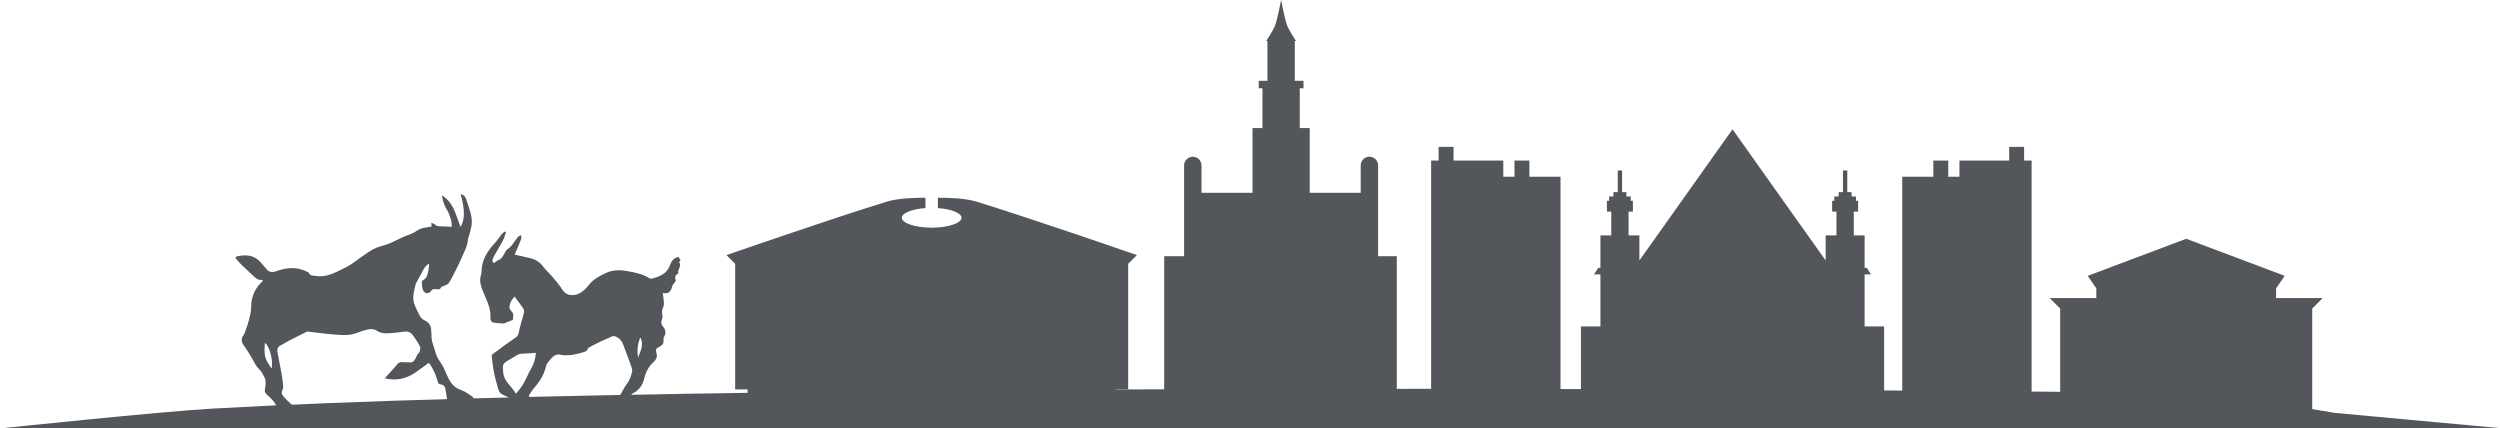 <svg xmlns="http://www.w3.org/2000/svg" id="Layer_2" viewBox="0 0 1060.19 181.69"><defs><style>.cls-1{fill:#53565a;}</style></defs><g id="Layer_2-2"><g><path class="cls-1" d="m1060.19,181.56L0,181.69s67.68-7.15,90.38-8.43c242.62-13.71,850.59-6.46,850.59-6.46l49.11,8.29,70.11,6.47Z"></path><path class="cls-1" d="m584.43,108.66v-38.51c0-2.03-1.66-3.69-3.69-3.69h0c-2.03,0-3.69,1.66-3.69,3.69v11.6h-21.63v-27.43h-4.22v-16.88h1.58v-3.16h-3.69v-16.88h.53s-3.07-4.73-3.69-6.33c-1.08-2.75-2.64-11.08-2.64-11.08,0,0-1.56,8.33-2.64,11.08-.63,1.6-3.69,6.33-3.69,6.33h.53v16.88h-3.69v3.16h1.58v16.88h-4.22v27.43h-21.63v-11.6c0-2.03-1.66-3.69-3.69-3.69h0c-2.03,0-3.69,1.66-3.69,3.69v38.51h-8.44v68.57h98.64v-68.57h-7.91Z"></path><path class="cls-1" d="m414.09,85.5c-4.87-1.5-12.4-1.67-16.35-1.64v4.38c5.74.43,10.02,2.11,10.02,4.11,0,2.3-5.64,4.17-12.66,4.22-7.02-.05-12.66-1.92-12.66-4.22,0-2,4.28-3.68,10.02-4.11v-4.38c-3.96-.03-11.48.14-16.35,1.64-24.24,7.46-68.04,22.68-68.04,22.68l3.69,3.69v53.27h5.27v14.77h156.13v-14.77h5.27v-53.27l3.69-3.69s-43.8-15.22-68.04-22.68Z"></path><polygon class="cls-1" points="648.58 74.95 648.58 68.09 642.25 68.09 642.25 74.95 637.51 74.95 637.51 68.09 616.41 68.09 616.41 62.29 610.08 62.29 610.08 68.09 606.91 68.09 606.91 74.95 606.91 103.96 606.91 179.91 661.77 179.91 661.77 74.95 648.58 74.95"></polygon><polygon class="cls-1" points="985 126.41 965.23 126.41 965.23 122.28 968.89 116.98 927.12 101.26 885.34 116.98 889 122.28 889 126.41 869.23 126.41 873.67 130.84 873.67 179.86 980.56 179.86 980.56 130.84 985 126.41"></polygon><polygon class="cls-1" points="790.74 138.41 790.74 116.37 793.49 116.37 791.65 113.61 790.74 113.61 790.74 99.84 786.14 99.84 786.14 89.74 787.98 89.74 787.98 85.15 787.06 85.15 787.06 83.31 785.23 83.31 785.23 81.47 783.39 81.47 783.39 72.29 781.55 72.29 781.55 81.47 779.72 81.47 779.72 83.31 777.88 83.31 777.88 85.15 776.96 85.15 776.96 89.74 778.8 89.74 778.8 99.84 774.21 99.84 774.21 110.45 734.72 54.84 695.23 110.45 695.23 99.84 690.64 99.84 690.64 89.74 692.48 89.74 692.48 85.15 691.56 85.15 691.56 83.31 689.72 83.31 689.72 81.47 687.89 81.47 687.89 72.29 686.05 72.29 686.05 81.47 684.21 81.47 684.21 83.31 682.38 83.31 682.38 85.15 681.46 85.15 681.46 89.74 683.3 89.74 683.3 99.84 678.7 99.84 678.7 113.61 677.79 113.61 675.95 116.37 678.7 116.37 678.7 138.41 670.44 138.41 670.44 178.81 799 178.81 799 138.41 790.74 138.41"></polygon><polygon class="cls-1" points="819.88 74.95 819.88 68.09 826.21 68.09 826.21 74.95 830.95 74.95 830.95 68.09 852.05 68.09 852.05 62.29 858.38 62.29 858.38 68.09 861.55 68.09 861.55 74.95 861.55 103.96 861.55 179.91 806.69 179.91 806.69 74.95 819.88 74.95"></polygon><g><path class="cls-1" d="m182.01,111.82c-1.56.78-2.19,1.95-2.8,3.19-.7,1.43-1.52,2.8-2.28,4.2-.26.49-.59.98-.72,1.51-.37,1.56-.78,3.12-.91,4.71-.1,1.16.01,2.43.41,3.52.67,1.84,1.59,3.6,2.53,5.32.33.6.95,1.17,1.57,1.45,1.82.82,2.94,2.05,3.02,4.11.03.76.18,1.53.15,2.28-.11,2.69,1.15,5.07,1.78,7.58.33,1.32,1.07,2.61,1.88,3.74,1.19,1.65,1.95,3.47,2.75,5.32,1.24,2.88,2.7,5.56,6.1,6.64,1.71.54,3.22,1.75,4.76,2.76.42.28.6.92,1.05,1.64h-11.66c-.26-1.74-.45-3.39-.79-5.02-.24-1.14-1.03-1.74-2.26-1.81-.3-.02-.77-.42-.85-.73-.74-3.02-2.04-5.94-3.87-8.38-1.94,1.41-3.85,2.86-5.84,4.21-3.96,2.69-8.29,3.51-12.86,2.37,1.77-1.97,3.61-3.91,5.32-5.98.6-.73,1.2-.94,2.05-.89,1.33.07,2.66.18,3.98.09.45-.03.98-.53,1.27-.95.48-.69.76-1.52,1.18-2.25.26-.45.78-.78.93-1.24.22-.7.54-1.63.26-2.17-.89-1.73-1.98-3.37-3.12-4.94-.76-1.05-1.91-1.62-3.27-1.48-1.83.19-3.64.47-5.47.61-2.19.18-4.39.39-6.41-.93-1.85-1.21-3.8-.67-5.71-.1-2.04.6-4.03,1.58-6.1,1.79-2.57.25-5.21-.02-7.81-.25-3.17-.27-6.31-.73-9.47-1.1-.23-.03-.51-.06-.7.03-2.48,1.22-4.96,2.45-7.41,3.72-1.31.68-2.54,1.51-3.85,2.19-1.19.62-1.37,1.66-1.17,2.77.55,3.09,1.21,6.15,1.76,9.24.31,1.77.54,3.57.68,5.36.05.6-.27,1.24-.47,1.85-.27.84-.12,1.45.47,2.18,1.96,2.41,4.38,4.26,6.83,6.09.44.33.82.74,1.26,1.15-3.13,1.03-7.73.38-10.15-1.42-.3-.22-.55-.61-.66-.96-.64-2.21-2.2-3.71-3.85-5.14-.86-.75-1.49-1.41-1.17-2.81.39-1.7.5-3.55-.37-5.2-.57-1.08-1.18-2.22-2.04-3.04-1.51-1.44-2.27-3.28-3.27-5.02-1.04-1.8-2.16-3.57-3.39-5.25-1.01-1.39-1.09-2.78-.06-4.22.4-.56.63-1.25.86-1.91.54-1.55,1.12-3.1,1.51-4.69.42-1.7.9-3.45.89-5.17-.02-4.55,1.6-8.27,5.05-11.37-.29-.13-.57-.37-.82-.35-1.27.13-2.1-.54-2.94-1.35-1.68-1.61-3.43-3.14-5.1-4.76-.91-.87-1.74-1.83-2.56-2.78-.4-.47-.31-.91.35-1.06,3.83-.88,7.37-.62,10.14,2.62.85.99,1.74,1.95,2.57,2.97.8.98,2.26,1.28,3.5.83,4.59-1.66,9.19-2.27,13.72.23.21.12.54.19.6.36.49,1.25,1.62,1.09,2.62,1.26,3.93.67,7.38-.75,10.74-2.47,1.86-.95,3.78-1.84,5.44-3.08,2.18-1.64,4.43-3.14,6.66-4.69,2.18-1.51,4.41-2.18,6.85-2.87,2.59-.73,4.97-2.19,7.46-3.3,1.96-.88,4.15-1.42,5.86-2.64,1.96-1.41,4.1-1.45,6.24-1.84.04,0,.06-.05.16-.12-.04-.34-.08-.73-.15-1.47.64.27,1.26.35,1.58.7.55.62,1.11.73,1.89.73,1.7,0,3.39.17,5.17.27.16-1.84-.39-3.83-1.23-5.75-.53-1.21-1.3-2.31-1.81-3.53-.54-1.31-.9-2.71-1.15-4.16,2.37,1.51,4.06,3.56,5.15,6.02,1.08,2.44,1.87,5.01,2.76,7.43,1.9-2.69,1.96-7.34.1-13.91,1.14.24,1.98.91,2.36,2.19.99,3.38,2.6,6.64,2.35,10.28-.09,1.33-.49,2.64-.8,3.94-.25,1.04-.76,2.04-.85,3.08-.23,2.78-1.64,5.11-2.67,7.58-.91,2.17-2,4.27-3.07,6.38-.75,1.49-1.49,3.01-2.44,4.37-.39.56-1.31.75-1.99,1.09-.41.21-1.07.3-1.2.61-.41,1.05-1.15.94-1.98.81-.86-.13-1.61-.17-2.21.74-.94,1.41-2.74,1.24-3.46-.37-.42-.95-.45-2.09-.55-3.16-.03-.3.18-.81.43-.94,2.03-1.06,2.15-3.07,2.51-4.95.12-.62.12-1.26.2-2.17Zm-69.66,33.59c-.05.5-.11.84-.12,1.19-.15,4.7.05,5.37,2.87,9.69.9-2.88-.68-9.52-2.75-10.88Z"></path><path class="cls-1" d="m218.28,107.98c2.16.49,4.34.96,6.51,1.48,2.3.56,4.18,1.7,5.62,3.67,1.11,1.51,2.59,2.75,3.8,4.19,1.46,1.74,2.98,3.46,4.18,5.38,1.38,2.2,3.32,2.73,5.59,2.32,1.09-.19,2.19-.79,3.07-1.47,1.1-.85,2.07-1.9,2.94-3,1.79-2.26,4.24-3.46,6.76-4.69,3.58-1.74,7.12-1.39,10.82-.61,2.7.57,5.33,1.14,7.67,2.68.38.25,1.05.29,1.51.16,3.15-.91,6.09-2.06,7.35-5.57.6-1.65,1.53-3.23,3.65-3.54.27.44.55.88.85,1.36-.21.29-.41.57-.61.85,1.29,1.62-.7,2.97-.34,4.51.03.12-.1.35-.22.41-1.22.64-1.3,1.57-.86,2.75.08.22-.29.63-.48.93-.35.54-.94,1.03-1.06,1.61-.48,2.42-1.53,3.25-3.95,2.89.16,1.31.38,2.61.45,3.92.04.69.02,1.49-.29,2.07-.55,1.04-.55,2.04-.37,3.14.1.61.13,1.34-.11,1.88-.55,1.23-.37,2.27.45,3.25,1.09,1.31,1.37,2.66.45,4.2-.25.42-.35,1.02-.29,1.52.19,1.61-.82,2.37-2.02,2.92-1.04.48-1.41,1.16-1.05,2.21.58,1.69.14,2.96-1.19,4.17-1.99,1.82-3.23,4.08-3.87,6.79-.62,2.62-2,4.98-4.6,6.28-.77.39-1.17.93-1.21,1.78,0,.19-.02.47-.15.57-1.26.95-1.34,2.51-2.01,3.76-.22.4-.6.82-1,1-1.55.66-3.09,1.42-4.88.72-.72-.29-1.52-.39-2.33-.58,1.83-1.93,3.62-3.81,5.4-5.7.3-.32.57-.67.79-1.05.88-1.48,1.57-3.11,2.64-4.43,1.17-1.44,1.6-3.15,2.12-4.78.29-.89-.16-2.11-.5-3.1-.99-2.83-2.14-5.61-3.13-8.44-.6-1.7-1.59-2.94-3.25-3.67-.77-.34-1.4-.21-2.15.19-1.33.7-2.76,1.2-4.13,1.82-.89.4-1.76.87-2.63,1.32-.71.37-1.43.73-2.12,1.13-.33.19-.85.43-.89.71-.15.98-.89,1.14-1.6,1.38-2.96.98-5.98,1.58-9.13,1.32-.04,0-.08,0-.12-.01-2.89-1.07-4.27,1.05-5.78,2.79-.51.59-.93,1.37-1.09,2.13-.81,3.67-2.87,6.58-5.26,9.36-.78.9-1.35,1.98-2.04,3.02.22.25.38.42.53.6.69.81.54,1.32-.53,1.42-1.58.14-2.49.71-2.92,2.42-.17.7-1.51,1.31-2.44,1.59-1.08.32-2.2.3-1.57,1.93-.45.16-.77.27-1.29.45.51.17.86.28,1.28.42-2.8,1.75-5.94,2.07-9.05,2.41-.37.04-1.06-.27-1.13-.53-.15-.63-.27-1.52.06-1.96,1.6-2.17,3.76-3.64,6.17-4.86,1.15-.58,2.11-1.54,3.43-2.54-1.18-.66-1.99-1.27-2.91-1.58-1.31-.45-2.14-1.26-2.5-2.55-.67-2.43-1.42-4.85-1.89-7.32-.49-2.56-.69-5.17-.96-7.28,1.31-.96,2.29-1.69,3.28-2.41,2.01-1.46,3.97-2.98,6.04-4.33,1.07-.7,1.9-1.23,2.18-2.71.54-2.86,1.55-5.64,2.23-8.48.14-.6-.09-1.45-.45-1.98-1.08-1.63-2.31-3.16-3.55-4.83-1.3,1.35-2.06,2.83-2.17,4.47-.05.68.59,1.54,1.14,2.11.99,1.02.17,2.18.36,3.24.02.13-1.09.47-1.68.71-.42.17-.84.33-1.26.49-.33.13-.67.4-1,.38-1.51-.07-3.04-.12-4.51-.41-.46-.09-1.14-.98-1.1-1.44.39-4.02-1.37-7.47-2.84-10.97-1.07-2.56-2.08-5.06-1.13-7.9.18-.52.19-1.11.21-1.67.14-4.71,2.52-8.33,5.58-11.65,1.11-1.21,1.98-2.63,3.01-3.91.35-.43.88-.72,1.33-1.07.14.11.28.22.42.33-.42,1.19-.72,2.44-1.3,3.54-1.14,2.17-2.45,4.24-3.64,6.38-.35.62-.65,1.3-.8,1.99-.07.33.25.75.4,1.13.37-.15.75-.25,1.09-.45.23-.13.35-.52.58-.58,1.82-.5,2.48-2.04,3.29-3.48.23-.42.46-.93.83-1.17,2.05-1.3,3.09-3.44,4.54-5.24.33-.42.95-.61,1.44-.9,0,.62.18,1.31-.03,1.84-.87,2.23-1.85,4.41-2.72,6.44Zm.49,59.01c2.09-2.29,3.55-4.6,4.67-7.15.54-1.23,1.16-2.42,1.84-3.58,1.23-2.07,1.79-4.29,1.97-6.63-1.99.13-3.79.32-5.59.35-1.04.02-1.93.26-2.8.85-1.39.93-2.92,1.67-4.31,2.61-.54.36-1.12,1.01-1.22,1.6-.17.96.02,1.99.09,2.99.3,3.8,3.62,5.72,5.35,8.95Zm52.77-23.87c-1.24,2.95-1.4,5.73-.95,8.57.85-2.7,2.68-5.27.95-8.57Z"></path></g></g></g></svg>